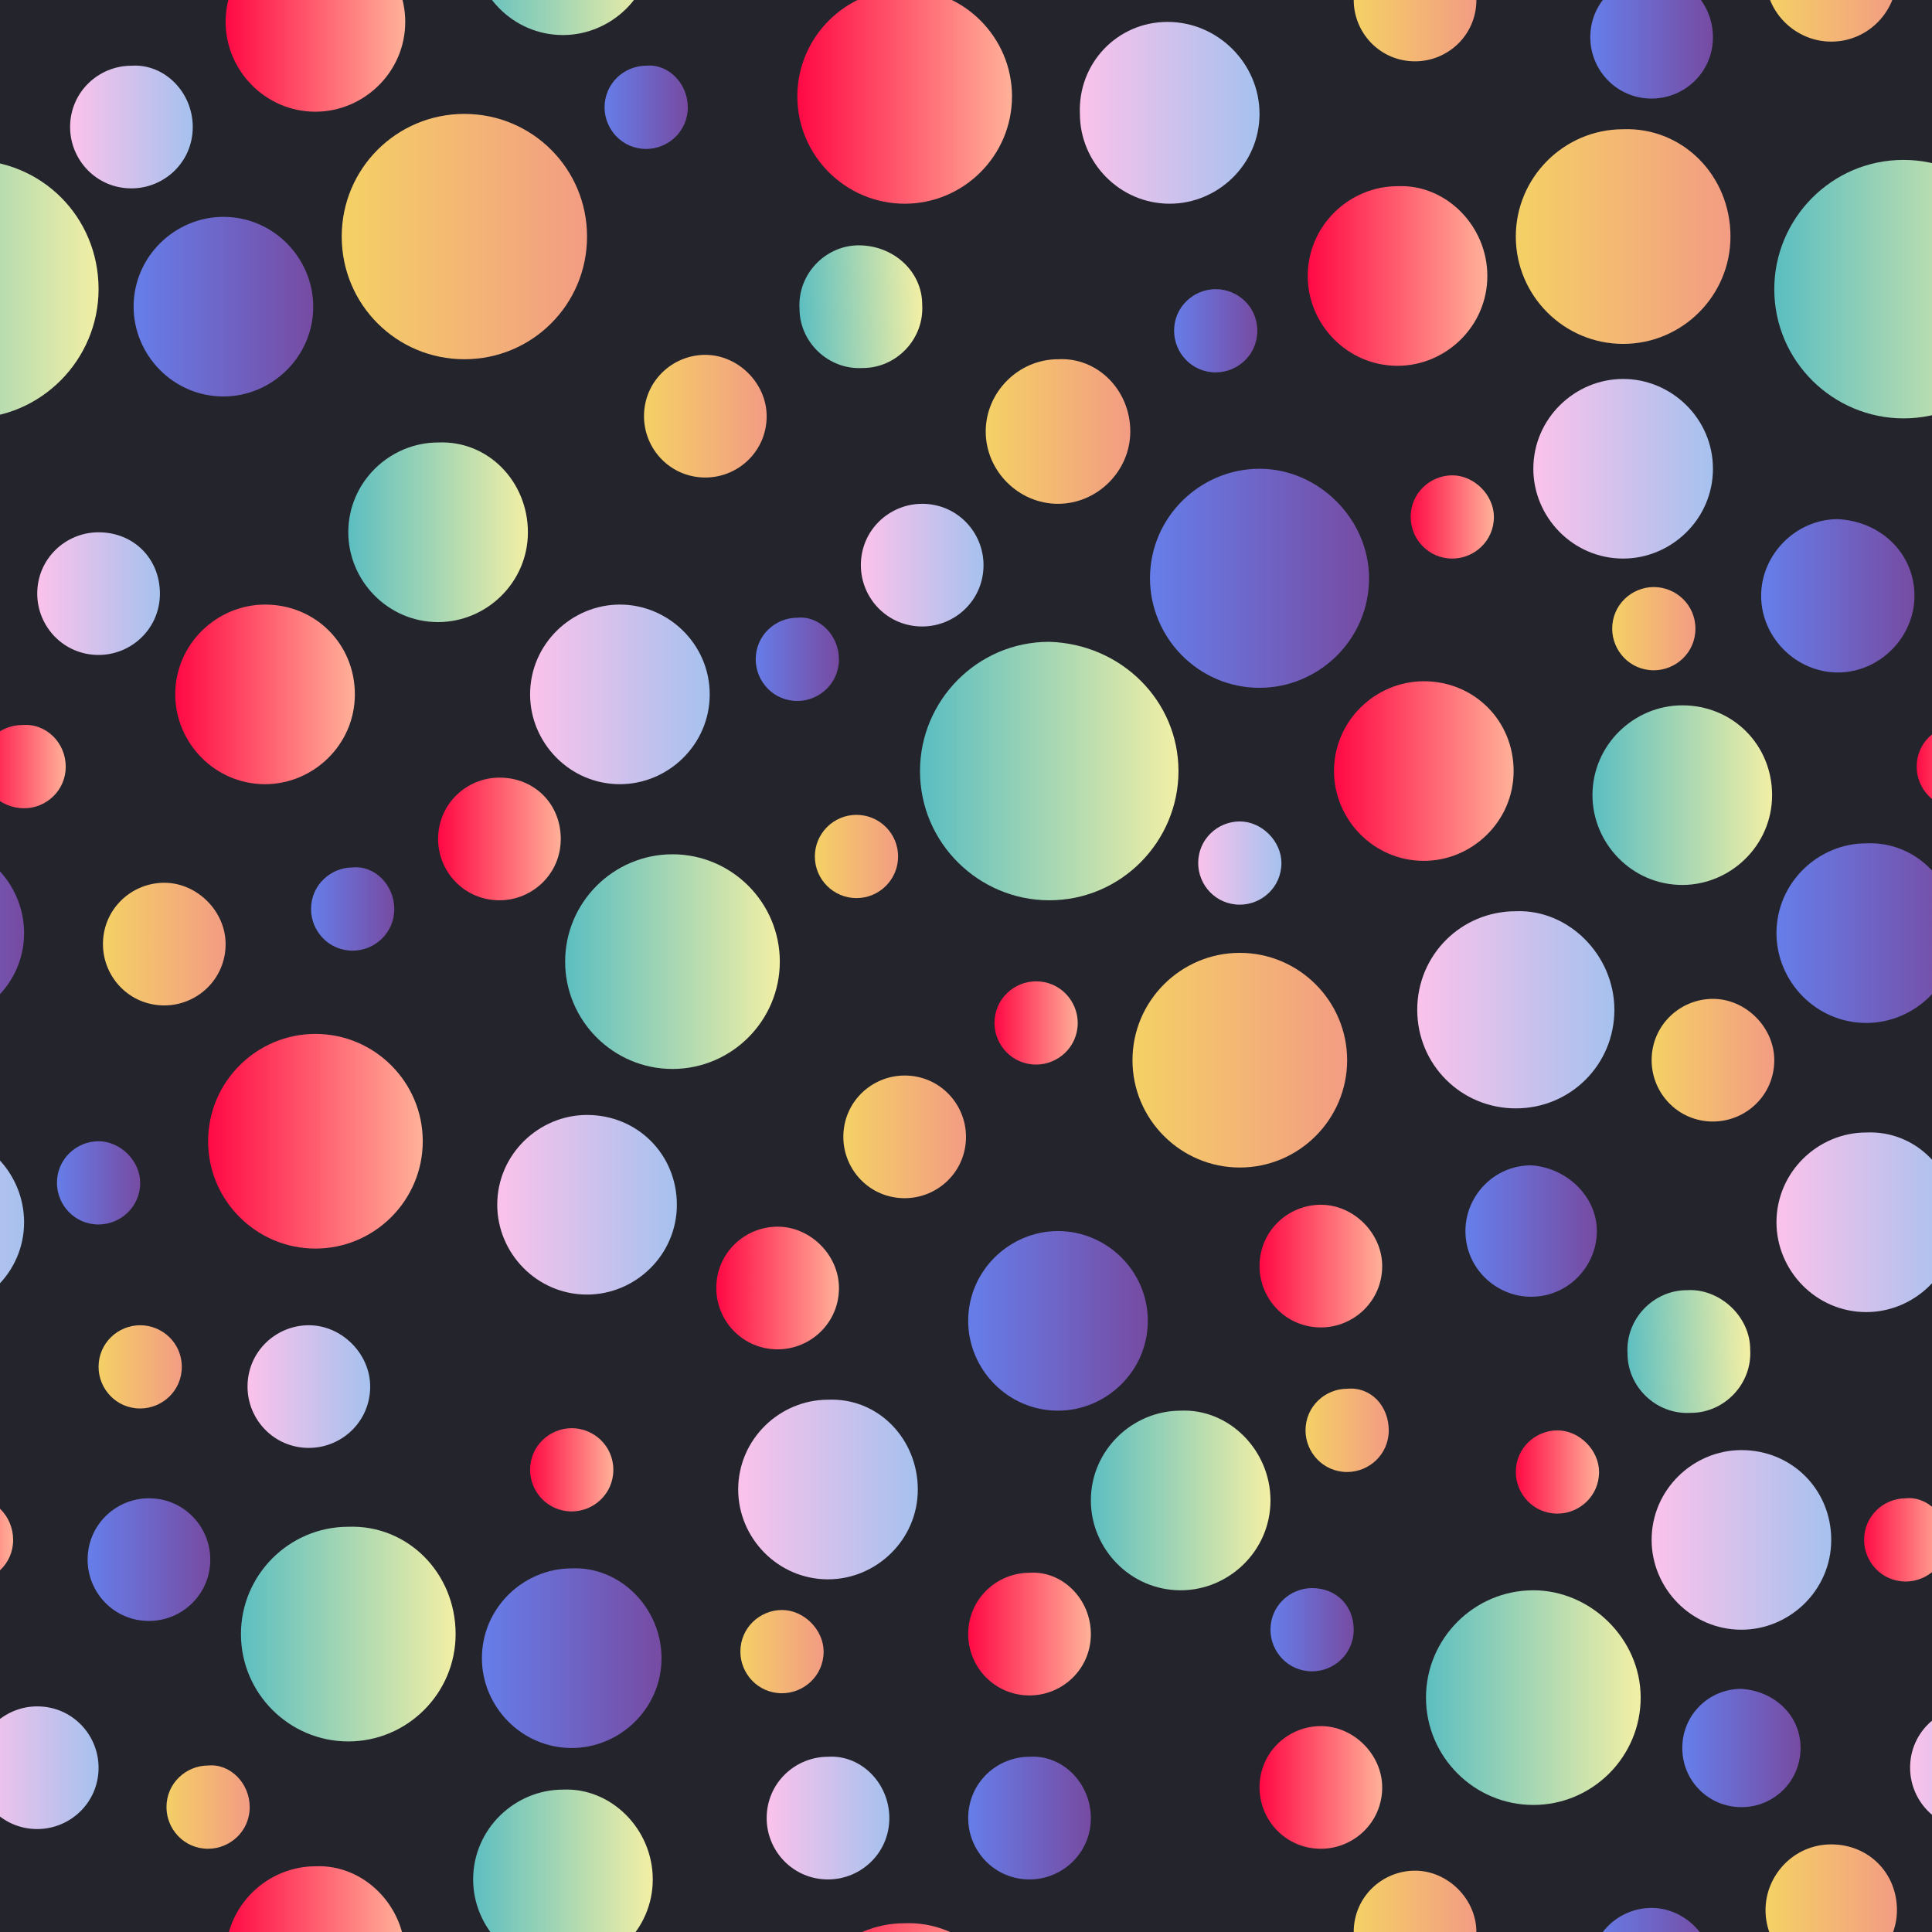 <?xml version="1.0" encoding="utf-8"?>
<!-- Generator: Adobe Illustrator 22.1.0, SVG Export Plug-In . SVG Version: 6.00 Build 0)  -->
<svg version="1.1" id="Layer_2" xmlns="http://www.w3.org/2000/svg" xmlns:xlink="http://www.w3.org/1999/xlink" x="0px" y="0px"
	 viewBox="0 0 88.2 88.2" style="enable-background:new 0 0 88.2 88.2;" xml:space="preserve">
<rect x="0" y="0" width="88.2" height="88.2" fill="#333333" stroke="none"/>
<style type="text/css">
	.st0{clip-path:url(#SVGID_2_);fill:url(#SVGID_3_);}
	.st1{clip-path:url(#SVGID_2_);fill:url(#SVGID_4_);}
	.st2{clip-path:url(#SVGID_2_);fill:url(#SVGID_5_);}
	.st3{clip-path:url(#SVGID_2_);fill:url(#SVGID_6_);}
	.st4{clip-path:url(#SVGID_2_);fill:url(#SVGID_7_);}
	.st5{clip-path:url(#SVGID_2_);fill:url(#SVGID_8_);}
	.st6{clip-path:url(#SVGID_2_);fill:url(#SVGID_9_);}
	.st7{clip-path:url(#SVGID_2_);fill:url(#SVGID_10_);}
	.st8{clip-path:url(#SVGID_2_);fill:url(#SVGID_11_);}
	.st9{clip-path:url(#SVGID_2_);fill:url(#SVGID_12_);}
	.st10{clip-path:url(#SVGID_2_);fill:url(#SVGID_13_);}
	.st11{clip-path:url(#SVGID_2_);fill:url(#SVGID_14_);}
	.st12{clip-path:url(#SVGID_2_);fill:url(#SVGID_15_);}
	.st13{clip-path:url(#SVGID_2_);fill:url(#SVGID_16_);}
	.st14{clip-path:url(#SVGID_2_);fill:url(#SVGID_17_);}
	.st15{clip-path:url(#SVGID_2_);fill:url(#SVGID_18_);}
	.st16{clip-path:url(#SVGID_2_);fill:url(#SVGID_19_);}
	.st17{clip-path:url(#SVGID_2_);fill:url(#SVGID_20_);}
	.st18{clip-path:url(#SVGID_2_);fill:url(#SVGID_21_);}
	.st19{clip-path:url(#SVGID_2_);fill:url(#SVGID_22_);}
	.st20{clip-path:url(#SVGID_2_);fill:url(#SVGID_23_);}
	.st21{clip-path:url(#SVGID_2_);fill:url(#SVGID_24_);}
	.st22{clip-path:url(#SVGID_2_);fill:url(#SVGID_25_);}
	.st23{clip-path:url(#SVGID_2_);fill:url(#SVGID_26_);}
	.st24{clip-path:url(#SVGID_2_);fill:url(#SVGID_27_);}
	.st25{clip-path:url(#SVGID_2_);fill:url(#SVGID_28_);}
	.st26{clip-path:url(#SVGID_2_);fill:url(#SVGID_29_);}
	.st27{clip-path:url(#SVGID_2_);fill:url(#SVGID_30_);}
	.st28{clip-path:url(#SVGID_2_);fill:url(#SVGID_31_);}
	.st29{clip-path:url(#SVGID_2_);fill:url(#SVGID_32_);}
	.st30{clip-path:url(#SVGID_2_);fill:url(#SVGID_33_);}
	.st31{clip-path:url(#SVGID_2_);fill:url(#SVGID_34_);}
	.st32{clip-path:url(#SVGID_2_);fill:url(#SVGID_35_);}
	.st33{clip-path:url(#SVGID_2_);fill:url(#SVGID_36_);}
	.st34{clip-path:url(#SVGID_2_);fill:url(#SVGID_37_);}
	.st35{clip-path:url(#SVGID_2_);fill:url(#SVGID_38_);}
	.st36{clip-path:url(#SVGID_2_);fill:url(#SVGID_39_);}
	.st37{clip-path:url(#SVGID_2_);fill:url(#SVGID_40_);}
	.st38{clip-path:url(#SVGID_2_);fill:url(#SVGID_41_);}
	.st39{clip-path:url(#SVGID_2_);fill:url(#SVGID_42_);}
	.st40{clip-path:url(#SVGID_2_);fill:url(#SVGID_43_);}
	.st41{clip-path:url(#SVGID_2_);fill:url(#SVGID_44_);}
	.st42{clip-path:url(#SVGID_2_);fill:url(#SVGID_45_);}
	.st43{clip-path:url(#SVGID_2_);fill:url(#SVGID_46_);}
	.st44{clip-path:url(#SVGID_2_);fill:url(#SVGID_47_);}
	.st45{clip-path:url(#SVGID_2_);fill:url(#SVGID_48_);}
	.st46{clip-path:url(#SVGID_2_);fill:url(#SVGID_49_);}
	.st47{clip-path:url(#SVGID_2_);fill:url(#SVGID_50_);}
	.st48{clip-path:url(#SVGID_2_);fill:url(#SVGID_51_);}
	.st49{clip-path:url(#SVGID_2_);fill:url(#SVGID_52_);}
	.st50{clip-path:url(#SVGID_2_);fill:url(#SVGID_53_);}
	.st51{clip-path:url(#SVGID_2_);fill:url(#SVGID_54_);}
	.st52{clip-path:url(#SVGID_2_);fill:url(#SVGID_55_);}
	.st53{clip-path:url(#SVGID_2_);fill:url(#SVGID_56_);}
	.st54{clip-path:url(#SVGID_2_);fill:url(#SVGID_57_);}
	.st55{clip-path:url(#SVGID_2_);fill:url(#SVGID_58_);}
	.st56{clip-path:url(#SVGID_2_);fill:url(#SVGID_59_);}
	.st57{clip-path:url(#SVGID_2_);fill:url(#SVGID_60_);}
	.st58{clip-path:url(#SVGID_2_);fill:url(#SVGID_61_);}
	.st59{clip-path:url(#SVGID_2_);fill:url(#SVGID_62_);}
	.st60{clip-path:url(#SVGID_2_);fill:url(#SVGID_63_);}
	.st61{clip-path:url(#SVGID_2_);fill:url(#SVGID_64_);}
	.st62{clip-path:url(#SVGID_2_);fill:url(#SVGID_65_);}
	.st63{clip-path:url(#SVGID_2_);fill:url(#SVGID_66_);}
	.st64{clip-path:url(#SVGID_2_);fill:url(#SVGID_67_);}
	.st65{clip-path:url(#SVGID_2_);fill:url(#SVGID_68_);}
	.st66{clip-path:url(#SVGID_2_);fill:url(#SVGID_69_);}
	.st67{clip-path:url(#SVGID_2_);fill:url(#SVGID_70_);}
	.st68{clip-path:url(#SVGID_2_);fill:url(#SVGID_71_);}
	.st69{clip-path:url(#SVGID_2_);fill:url(#SVGID_72_);}
	.st70{clip-path:url(#SVGID_2_);fill:url(#SVGID_73_);}
	.st71{clip-path:url(#SVGID_2_);}
	.st72{fill:url(#SVGID_74_);}
	.st73{fill:url(#SVGID_75_);}
	.st74{fill:url(#SVGID_76_);}
	.st75{fill:url(#SVGID_77_);}
	.st76{fill:url(#SVGID_78_);}
	.st77{clip-path:url(#SVGID_2_);fill:url(#SVGID_79_);}
	.st78{clip-path:url(#SVGID_2_);fill:url(#SVGID_80_);}
	.st79{fill:url(#SVGID_81_);}
	.st80{fill:url(#SVGID_82_);}
	.st81{fill:url(#SVGID_83_);}
	.st82{fill:url(#SVGID_84_);}
	.st83{fill:url(#SVGID_85_);}
	.st84{fill:url(#SVGID_86_);}
	.st85{fill:url(#SVGID_87_);}
	.st86{fill:url(#SVGID_88_);}
	.st87{fill:url(#SVGID_89_);}
	.st88{fill:url(#SVGID_90_);}
</style>
<g>
	<g>
		<defs>
			<rect id="SVGID_1_" width="88.2" height="88.2"/>
		</defs>
		<use xlink:href="#SVGID_1_"  style="overflow:visible;fill:#24242D;"/>
		<clipPath id="SVGID_2_">
			<use xlink:href="#SVGID_1_"  style="overflow:visible;"/>
		</clipPath>
		<linearGradient id="SVGID_3_" gradientUnits="userSpaceOnUse" x1="64.574" y1="46.072" x2="73.656" y2="46.072">
			<stop  offset="5.102040e-03" style="stop-color:#FBC2EB"/>
			<stop  offset="1" style="stop-color:#A6C1EE"/>
		</linearGradient>
		<path class="st0" d="M73.7,46.1c0,2.5-2,4.5-4.5,4.5c-2.5,0-4.5-2-4.5-4.5c0-2.5,2-4.5,4.5-4.5C71.6,41.5,73.7,43.6,73.7,46.1z"/>
		<linearGradient id="SVGID_4_" gradientUnits="userSpaceOnUse" x1="42.12" y1="35.231" x2="53.849" y2="35.231">
			<stop  offset="0" style="stop-color:#5BBEC1"/>
			<stop  offset="1" style="stop-color:#F2EFA5"/>
		</linearGradient>
		<path class="st1" d="M53.8,35.2c0,3.2-2.6,5.9-5.9,5.9c-3.2,0-5.9-2.6-5.9-5.9c0-3.2,2.6-5.9,5.9-5.9C51.2,29.4,53.8,32,53.8,35.2
			z"/>
		<linearGradient id="SVGID_5_" gradientUnits="userSpaceOnUse" x1="51.604" y1="48.444" x2="61.48" y2="48.444">
			<stop  offset="0" style="stop-color:#F4D165"/>
			<stop  offset="1" style="stop-color:#F39C83"/>
		</linearGradient>
		<path class="st2" d="M61.5,48.4c0,2.7-2.2,4.9-4.9,4.9c-2.7,0-4.9-2.2-4.9-4.9c0-2.7,2.2-4.9,4.9-4.9
			C59.3,43.5,61.5,45.7,61.5,48.4z"/>
		<linearGradient id="SVGID_6_" gradientUnits="userSpaceOnUse" x1="69.115" y1="10.754" x2="78.99" y2="10.754">
			<stop  offset="0" style="stop-color:#F4D165"/>
			<stop  offset="1" style="stop-color:#F39C83"/>
		</linearGradient>
		<path class="st3" d="M79,10.8c0,2.7-2.2,4.9-4.9,4.9c-2.7,0-4.9-2.2-4.9-4.9c0-2.7,2.2-4.9,4.9-4.9C76.8,5.8,79,8,79,10.8z"/>
		<linearGradient id="SVGID_7_" gradientUnits="userSpaceOnUse" x1="25.73" y1="43.917" x2="35.606" y2="43.917">
			<stop  offset="0" style="stop-color:#5BBEC1"/>
			<stop  offset="1" style="stop-color:#F2EFA5"/>
		</linearGradient>
		<path class="st4" d="M35.6,43.9c0,2.7-2.2,4.9-4.9,4.9c-2.7,0-4.9-2.2-4.9-4.9c0-2.7,2.2-4.9,4.9-4.9C33.4,39,35.6,41.2,35.6,43.9
			z"/>
		<linearGradient id="SVGID_8_" gradientUnits="userSpaceOnUse" x1="10.909" y1="74.566" x2="20.785" y2="74.566">
			<stop  offset="0" style="stop-color:#5BBEC1"/>
			<stop  offset="1" style="stop-color:#F2EFA5"/>
		</linearGradient>
		<path class="st5" d="M20.8,74.6c0,2.7-2.2,4.9-4.9,4.9c-2.7,0-4.9-2.2-4.9-4.9c0-2.7,2.2-4.9,4.9-4.9
			C18.6,69.6,20.8,71.8,20.8,74.6z"/>
		<linearGradient id="SVGID_9_" gradientUnits="userSpaceOnUse" x1="9.402" y1="52.101" x2="19.278" y2="52.101">
			<stop  offset="5.102040e-03" style="stop-color:#FF0844"/>
			<stop  offset="1" style="stop-color:#FFB199"/>
		</linearGradient>
		<path class="st6" d="M19.3,52.1c0,2.7-2.2,4.9-4.9,4.9c-2.7,0-4.9-2.2-4.9-4.9c0-2.7,2.2-4.9,4.9-4.9
			C17.1,47.2,19.3,49.4,19.3,52.1z"/>
		<linearGradient id="SVGID_10_" gradientUnits="userSpaceOnUse" x1="36.312" y1="4.407" x2="46.188" y2="4.407">
			<stop  offset="5.102040e-03" style="stop-color:#FF0844"/>
			<stop  offset="1" style="stop-color:#FFB199"/>
		</linearGradient>
		<path class="st7" d="M46.2,4.4c0,2.7-2.2,4.9-4.9,4.9c-2.7,0-4.9-2.2-4.9-4.9c0-2.7,2.2-4.9,4.9-4.9C44-0.5,46.2,1.7,46.2,4.4z"/>
		<linearGradient id="SVGID_11_" gradientUnits="userSpaceOnUse" x1="64.978" y1="77.538" x2="74.853" y2="77.538">
			<stop  offset="0" style="stop-color:#5BBEC1"/>
			<stop  offset="1" style="stop-color:#F2EFA5"/>
		</linearGradient>
		<path class="st8" d="M74.9,77.5c0,2.7-2.2,4.9-4.9,4.9c-2.7,0-4.9-2.2-4.9-4.9c0-2.7,2.2-4.9,4.9-4.9
			C72.6,72.6,74.9,74.8,74.9,77.5z"/>
		<linearGradient id="SVGID_12_" gradientUnits="userSpaceOnUse" x1="66.963" y1="56.204" x2="72.868" y2="56.204">
			<stop  offset="5.102040e-03" style="stop-color:#667EEA"/>
			<stop  offset="1" style="stop-color:#764BA2"/>
		</linearGradient>
		<path class="st9" d="M72.9,56.2c0,1.6-1.3,3-3,3c-1.6,0-3-1.3-3-3c0-1.6,1.3-3,3-3C71.5,53.3,72.9,54.6,72.9,56.2z"/>
		<linearGradient id="SVGID_13_" gradientUnits="userSpaceOnUse" x1="15.847" y1="24.254" x2="24.121" y2="24.254">
			<stop  offset="0" style="stop-color:#5BBEC1"/>
			<stop  offset="1" style="stop-color:#F2EFA5"/>
		</linearGradient>
		<path class="st10" d="M24.1,24.3c0,2.3-1.9,4.1-4.1,4.1c-2.3,0-4.1-1.9-4.1-4.1c0-2.3,1.9-4.1,4.1-4.1
			C22.3,20.1,24.1,22,24.1,24.3z"/>
		<linearGradient id="SVGID_14_" gradientUnits="userSpaceOnUse" x1="72.665" y1="36.325" x2="80.939" y2="36.325">
			<stop  offset="0" style="stop-color:#5BBEC1"/>
			<stop  offset="1" style="stop-color:#F2EFA5"/>
		</linearGradient>
		<path class="st11" d="M80.9,36.3c0,2.3-1.9,4.1-4.1,4.1c-2.3,0-4.1-1.9-4.1-4.1c0-2.3,1.9-4.1,4.1-4.1
			C79.1,32.2,80.9,34,80.9,36.3z"/>
		<linearGradient id="SVGID_15_" gradientUnits="userSpaceOnUse" x1="44.918" y1="19.665" x2="51.604" y2="19.665">
			<stop  offset="0" style="stop-color:#F4D165"/>
			<stop  offset="1" style="stop-color:#F39C83"/>
		</linearGradient>
		<path class="st12" d="M51.6,19.7c0,1.8-1.5,3.3-3.3,3.3c-1.8,0-3.3-1.5-3.3-3.3c0-1.8,1.5-3.3,3.3-3.3
			C50.1,16.3,51.6,17.8,51.6,19.7z"/>
		<linearGradient id="SVGID_16_" gradientUnits="userSpaceOnUse" x1="15.582" y1="10.754" x2="26.768" y2="10.754">
			<stop  offset="0" style="stop-color:#F4D165"/>
			<stop  offset="1" style="stop-color:#F39C83"/>
		</linearGradient>
		<path class="st13" d="M26.8,10.8c0,3.1-2.5,5.6-5.6,5.6c-3.1,0-5.6-2.5-5.6-5.6c0-3.1,2.5-5.6,5.6-5.6
			C24.3,5.2,26.8,7.7,26.8,10.8z"/>
		<linearGradient id="SVGID_17_" gradientUnits="userSpaceOnUse" x1="49.712" y1="68.464" x2="57.986" y2="68.464">
			<stop  offset="0" style="stop-color:#5BBEC1"/>
			<stop  offset="1" style="stop-color:#F2EFA5"/>
		</linearGradient>
		<path class="st14" d="M58,68.5c0,2.3-1.9,4.1-4.1,4.1c-2.3,0-4.1-1.9-4.1-4.1c0-2.3,1.9-4.1,4.1-4.1C56.1,64.3,58,66.2,58,68.5z"
			/>
		<linearGradient id="SVGID_18_" gradientUnits="userSpaceOnUse" x1="21.491" y1="-2.469" x2="29.765" y2="-2.469">
			<stop  offset="0" style="stop-color:#5BBEC1"/>
			<stop  offset="1" style="stop-color:#F2EFA5"/>
		</linearGradient>
		<path class="st15" d="M29.8-2.5c0,2.3-1.9,4.1-4.1,4.1c-2.3,0-4.1-1.9-4.1-4.1c0-2.3,1.9-4.1,4.1-4.1C27.9-6.6,29.8-4.8,29.8-2.5z
			"/>
		<linearGradient id="SVGID_19_" gradientUnits="userSpaceOnUse" x1="7.936" y1="31.694" x2="16.209" y2="31.694">
			<stop  offset="5.102040e-03" style="stop-color:#FF0844"/>
			<stop  offset="1" style="stop-color:#FFB199"/>
		</linearGradient>
		<path class="st16" d="M16.2,31.7c0,2.3-1.9,4.1-4.1,4.1c-2.3,0-4.1-1.9-4.1-4.1c0-2.3,1.9-4.1,4.1-4.1
			C14.4,27.6,16.2,29.4,16.2,31.7z"/>
		<linearGradient id="SVGID_20_" gradientUnits="userSpaceOnUse" x1="69.915" y1="21.411" x2="78.189" y2="21.411">
			<stop  offset="5.102040e-03" style="stop-color:#FBC2EB"/>
			<stop  offset="1" style="stop-color:#A6C1EE"/>
		</linearGradient>
		<path class="st17" d="M78.2,21.4c0,2.3-1.9,4.1-4.1,4.1c-2.3,0-4.1-1.9-4.1-4.1c0-2.3,1.9-4.1,4.1-4.1
			C76.3,17.3,78.2,19.1,78.2,21.4z"/>
		<linearGradient id="SVGID_21_" gradientUnits="userSpaceOnUse" x1="44.124" y1="60.307" x2="52.398" y2="60.307">
			<stop  offset="5.102040e-03" style="stop-color:#667EEA"/>
			<stop  offset="1" style="stop-color:#764BA2"/>
		</linearGradient>
		<path class="st18" d="M52.4,60.3c0,2.3-1.9,4.1-4.1,4.1c-2.3,0-4.1-1.9-4.1-4.1c0-2.3,1.9-4.1,4.1-4.1
			C50.5,56.2,52.4,58,52.4,60.3z"/>
		<linearGradient id="SVGID_22_" gradientUnits="userSpaceOnUse" x1="6.066" y1="14.045" x2="14.34" y2="14.045">
			<stop  offset="5.102040e-03" style="stop-color:#667EEA"/>
			<stop  offset="1" style="stop-color:#764BA2"/>
		</linearGradient>
		<path class="st19" d="M14.3,14c0,2.3-1.9,4.1-4.1,4.1c-2.3,0-4.1-1.9-4.1-4.1c0-2.3,1.9-4.1,4.1-4.1C12.5,9.9,14.3,11.8,14.3,14z"
			/>
		<linearGradient id="SVGID_23_" gradientUnits="userSpaceOnUse" x1="21.915" y1="75.668" x2="30.189" y2="75.668">
			<stop  offset="5.102040e-03" style="stop-color:#667EEA"/>
			<stop  offset="1" style="stop-color:#764BA2"/>
		</linearGradient>
		<path class="st20" d="M30.2,75.7c0,2.3-1.9,4.1-4.1,4.1c-2.3,0-4.1-1.9-4.1-4.1c0-2.3,1.9-4.1,4.1-4.1
			C28.3,71.5,30.2,73.4,30.2,75.7z"/>
		<linearGradient id="SVGID_24_" gradientUnits="userSpaceOnUse" x1="24.121" y1="31.694" x2="32.395" y2="31.694">
			<stop  offset="5.102040e-03" style="stop-color:#FBC2EB"/>
			<stop  offset="1" style="stop-color:#A6C1EE"/>
		</linearGradient>
		<path class="st21" d="M32.4,31.7c0,2.3-1.9,4.1-4.1,4.1c-2.3,0-4.1-1.9-4.1-4.1c0-2.3,1.9-4.1,4.1-4.1
			C30.5,27.6,32.4,29.4,32.4,31.7z"/>
		<linearGradient id="SVGID_25_" gradientUnits="userSpaceOnUse" x1="49.183" y1="5.161" x2="57.457" y2="5.161">
			<stop  offset="5.102040e-03" style="stop-color:#FBC2EB"/>
			<stop  offset="1" style="stop-color:#A6C1EE"/>
		</linearGradient>
		<path class="st22" d="M57.5,5.2c0,2.3-1.9,4.1-4.1,4.1c-2.3,0-4.1-1.9-4.1-4.1C49.2,2.9,51,1,53.3,1C55.6,1,57.5,2.9,57.5,5.2z"/>
		<linearGradient id="SVGID_26_" gradientUnits="userSpaceOnUse" x1="33.644" y1="67.975" x2="41.918" y2="67.975">
			<stop  offset="5.102040e-03" style="stop-color:#FBC2EB"/>
			<stop  offset="1" style="stop-color:#A6C1EE"/>
		</linearGradient>
		<path class="st23" d="M41.9,68c0,2.3-1.9,4.1-4.1,4.1c-2.3,0-4.1-1.9-4.1-4.1c0-2.3,1.9-4.1,4.1-4.1C40.1,63.8,41.9,65.7,41.9,68z
			"/>
		<linearGradient id="SVGID_27_" gradientUnits="userSpaceOnUse" x1="60.841" y1="35.23" x2="69.115" y2="35.23">
			<stop  offset="5.102040e-03" style="stop-color:#FF0844"/>
			<stop  offset="1" style="stop-color:#FFB199"/>
		</linearGradient>
		<path class="st24" d="M69.1,35.2c0,2.3-1.9,4.1-4.1,4.1c-2.3,0-4.1-1.9-4.1-4.1c0-2.3,1.9-4.1,4.1-4.1
			C67.3,31.1,69.1,32.9,69.1,35.2z"/>
		<linearGradient id="SVGID_28_" gradientUnits="userSpaceOnUse" x1="10.203" y1="1.024" x2="18.477" y2="1.024">
			<stop  offset="5.102040e-03" style="stop-color:#FF0844"/>
			<stop  offset="1" style="stop-color:#FFB199"/>
		</linearGradient>
		<path class="st25" d="M18.5,1c0,2.3-1.9,4.1-4.1,4.1c-2.3,0-4.1-1.9-4.1-4.1c0-2.3,1.9-4.1,4.1-4.1C16.6-3.1,18.5-1.3,18.5,1z"/>
		<linearGradient id="SVGID_29_" gradientUnits="userSpaceOnUse" x1="75.368" y1="70.289" x2="83.641" y2="70.289">
			<stop  offset="5.102040e-03" style="stop-color:#FBC2EB"/>
			<stop  offset="1" style="stop-color:#A6C1EE"/>
		</linearGradient>
		<path class="st26" d="M83.6,70.3c0,2.3-1.9,4.1-4.1,4.1c-2.3,0-4.1-1.9-4.1-4.1c0-2.3,1.9-4.1,4.1-4.1
			C81.8,66.2,83.6,68,83.6,70.3z"/>
		<linearGradient id="SVGID_30_" gradientUnits="userSpaceOnUse" x1="22.631" y1="54.994" x2="30.905" y2="54.994">
			<stop  offset="5.102040e-03" style="stop-color:#FBC2EB"/>
			<stop  offset="1" style="stop-color:#A6C1EE"/>
		</linearGradient>
		<path class="st27" d="M30.9,55c0,2.3-1.9,4.1-4.1,4.1c-2.3,0-4.1-1.9-4.1-4.1c0-2.3,1.9-4.1,4.1-4.1C29.1,50.9,30.9,52.7,30.9,55z
			"/>
		<linearGradient id="SVGID_31_" gradientUnits="userSpaceOnUse" x1="59.626" y1="12.555" x2="67.9" y2="12.555">
			<stop  offset="5.102040e-03" style="stop-color:#FF0844"/>
			<stop  offset="1" style="stop-color:#FFB199"/>
		</linearGradient>
		<path class="st28" d="M67.9,12.6c0,2.3-1.9,4.1-4.1,4.1c-2.3,0-4.1-1.9-4.1-4.1c0-2.3,1.9-4.1,4.1-4.1C66,8.4,67.9,10.3,67.9,12.6
			z"/>
		
			<linearGradient id="SVGID_32_" gradientUnits="userSpaceOnUse" x1="135.413" y1="-2.155" x2="141.056" y2="-2.155" gradientTransform="matrix(0.999 -3.380000e-02 3.380000e-02 0.999 -98.78 20.871)">
			<stop  offset="0" style="stop-color:#5BBEC1"/>
			<stop  offset="1" style="stop-color:#F2EFA5"/>
		</linearGradient>
		<path class="st29" d="M42.1,13.9c0.1,1.6-1.2,2.9-2.7,2.9c-1.6,0.1-2.9-1.2-2.9-2.7c-0.1-1.6,1.2-2.9,2.7-2.9
			C40.8,11.2,42.1,12.4,42.1,13.9z"/>
		
			<linearGradient id="SVGID_33_" gradientUnits="userSpaceOnUse" x1="171.565" y1="46.763" x2="177.209" y2="46.763" gradientTransform="matrix(0.999 -3.380000e-02 3.380000e-02 0.999 -98.78 20.871)">
			<stop  offset="0" style="stop-color:#5BBEC1"/>
			<stop  offset="1" style="stop-color:#F2EFA5"/>
		</linearGradient>
		<path class="st30" d="M79.9,61.6c0.1,1.6-1.2,2.9-2.7,2.9c-1.6,0.1-2.9-1.2-2.9-2.7c-0.1-1.6,1.2-2.9,2.7-2.9
			C78.5,58.8,79.9,60.1,79.9,61.6z"/>
		<linearGradient id="SVGID_34_" gradientUnits="userSpaceOnUse" x1="3.989" y1="71.24" x2="9.633" y2="71.24">
			<stop  offset="5.102040e-03" style="stop-color:#667EEA"/>
			<stop  offset="1" style="stop-color:#764BA2"/>
		</linearGradient>
		<path class="st31" d="M9.6,71.2c0,1.6-1.3,2.8-2.8,2.8c-1.6,0-2.8-1.3-2.8-2.8c0-1.6,1.3-2.8,2.8-2.8C8.4,68.4,9.6,69.7,9.6,71.2z
			"/>
		<linearGradient id="SVGID_35_" gradientUnits="userSpaceOnUse" x1="3.166" y1="5.771" x2="8.809" y2="5.771">
			<stop  offset="5.102040e-03" style="stop-color:#FBC2EB"/>
			<stop  offset="1" style="stop-color:#A6C1EE"/>
		</linearGradient>
		<path class="st32" d="M8.8,5.8c0,1.6-1.3,2.8-2.8,2.8c-1.6,0-2.8-1.3-2.8-2.8c0-1.6,1.3-2.8,2.8-2.8C7.5,2.9,8.8,4.2,8.8,5.8z"/>
		<linearGradient id="SVGID_36_" gradientUnits="userSpaceOnUse" x1="29.316" y1="19.033" x2="34.959" y2="19.033">
			<stop  offset="0" style="stop-color:#F4D165"/>
			<stop  offset="1" style="stop-color:#F39C83"/>
		</linearGradient>
		<path class="st33" d="M35,19c0,1.6-1.3,2.8-2.8,2.8c-1.6,0-2.8-1.3-2.8-2.8c0-1.6,1.3-2.8,2.8-2.8C33.7,16.2,35,17.5,35,19z"/>
		<linearGradient id="SVGID_37_" gradientUnits="userSpaceOnUse" x1="38.48" y1="51.911" x2="44.124" y2="51.911">
			<stop  offset="0" style="stop-color:#F4D165"/>
			<stop  offset="1" style="stop-color:#F39C83"/>
		</linearGradient>
		<path class="st34" d="M44.1,51.9c0,1.6-1.3,2.8-2.8,2.8c-1.6,0-2.8-1.3-2.8-2.8c0-1.6,1.3-2.8,2.8-2.8
			C42.9,49.1,44.1,50.4,44.1,51.9z"/>
		<linearGradient id="SVGID_38_" gradientUnits="userSpaceOnUse" x1="61.752" y1="0" x2="67.396" y2="0">
			<stop  offset="0" style="stop-color:#F4D165"/>
			<stop  offset="1" style="stop-color:#F39C83"/>
		</linearGradient>
		<path class="st35" d="M67.4,0c0,1.6-1.3,2.8-2.8,2.8c-1.6,0-2.8-1.3-2.8-2.8c0-1.6,1.3-2.8,2.8-2.8C66.1-2.8,67.4-1.6,67.4,0z"/>
		<linearGradient id="SVGID_39_" gradientUnits="userSpaceOnUse" x1="75.368" y1="48.444" x2="81.011" y2="48.444">
			<stop  offset="0" style="stop-color:#F4D165"/>
			<stop  offset="1" style="stop-color:#F39C83"/>
		</linearGradient>
		<path class="st36" d="M81,48.4c0,1.6-1.3,2.8-2.8,2.8c-1.6,0-2.8-1.3-2.8-2.8c0-1.6,1.3-2.8,2.8-2.8C79.7,45.6,81,46.9,81,48.4z"
			/>
		<linearGradient id="SVGID_40_" gradientUnits="userSpaceOnUse" x1="39.298" y1="25.829" x2="44.942" y2="25.829">
			<stop  offset="5.102040e-03" style="stop-color:#FBC2EB"/>
			<stop  offset="1" style="stop-color:#A6C1EE"/>
		</linearGradient>
		<path class="st37" d="M44.9,25.8c0,1.6-1.3,2.8-2.8,2.8c-1.6,0-2.8-1.3-2.8-2.8c0-1.6,1.3-2.8,2.8-2.8
			C43.7,23,44.9,24.3,44.9,25.8z"/>
		<linearGradient id="SVGID_41_" gradientUnits="userSpaceOnUse" x1="32.667" y1="58.814" x2="38.311" y2="58.814">
			<stop  offset="5.102040e-03" style="stop-color:#FF0844"/>
			<stop  offset="1" style="stop-color:#FFB199"/>
		</linearGradient>
		<path class="st38" d="M38.3,58.8c0,1.6-1.3,2.8-2.8,2.8c-1.6,0-2.8-1.3-2.8-2.8c0-1.6,1.3-2.8,2.8-2.8C37,56,38.3,57.3,38.3,58.8z
			"/>
		<linearGradient id="SVGID_42_" gradientUnits="userSpaceOnUse" x1="57.457" y1="81.642" x2="63.101" y2="81.642">
			<stop  offset="5.102040e-03" style="stop-color:#FF0844"/>
			<stop  offset="1" style="stop-color:#FFB199"/>
		</linearGradient>
		<path class="st39" d="M63.1,81.6c0,1.6-1.3,2.8-2.8,2.8c-1.6,0-2.8-1.3-2.8-2.8c0-1.6,1.3-2.8,2.8-2.8
			C61.8,78.8,63.1,80.1,63.1,81.6z"/>
		<linearGradient id="SVGID_43_" gradientUnits="userSpaceOnUse" x1="19.984" y1="38.273" x2="25.628" y2="38.273">
			<stop  offset="5.102040e-03" style="stop-color:#FF0844"/>
			<stop  offset="1" style="stop-color:#FFB199"/>
		</linearGradient>
		<path class="st40" d="M25.6,38.3c0,1.6-1.3,2.8-2.8,2.8c-1.6,0-2.8-1.3-2.8-2.8c0-1.6,1.3-2.8,2.8-2.8
			C24.4,35.5,25.6,36.7,25.6,38.3z"/>
		<linearGradient id="SVGID_44_" gradientUnits="userSpaceOnUse" x1="57.457" y1="57.815" x2="63.101" y2="57.815">
			<stop  offset="5.102040e-03" style="stop-color:#FF0844"/>
			<stop  offset="1" style="stop-color:#FFB199"/>
		</linearGradient>
		<path class="st41" d="M63.1,57.8c0,1.6-1.3,2.8-2.8,2.8c-1.6,0-2.8-1.3-2.8-2.8c0-1.6,1.3-2.8,2.8-2.8
			C61.8,55,63.1,56.3,63.1,57.8z"/>
		<linearGradient id="SVGID_45_" gradientUnits="userSpaceOnUse" x1="44.124" y1="74.566" x2="49.768" y2="74.566">
			<stop  offset="5.102040e-03" style="stop-color:#FF0844"/>
			<stop  offset="1" style="stop-color:#FFB199"/>
		</linearGradient>
		<path class="st42" d="M49.8,74.6c0,1.6-1.3,2.8-2.8,2.8c-1.6,0-2.8-1.3-2.8-2.8c0-1.6,1.3-2.8,2.8-2.8
			C48.5,71.7,49.8,73,49.8,74.6z"/>
		<linearGradient id="SVGID_46_" gradientUnits="userSpaceOnUse" x1="37.19" y1="39.147" x2="41.086" y2="39.147">
			<stop  offset="0" style="stop-color:#F4D165"/>
			<stop  offset="1" style="stop-color:#F39C83"/>
		</linearGradient>
		<circle class="st43" cx="39.1" cy="39.1" r="1.9"/>
		<linearGradient id="SVGID_47_" gradientUnits="userSpaceOnUse" x1="7.454" y1="82.476" x2="11.35" y2="82.476">
			<stop  offset="0" style="stop-color:#F4D165"/>
			<stop  offset="1" style="stop-color:#F39C83"/>
		</linearGradient>
		<path class="st44" d="M11.4,82.5c0,1.1-0.9,1.9-1.9,1.9c-1.1,0-1.9-0.9-1.9-1.9c0-1.1,0.9-1.9,1.9-1.9
			C10.5,80.5,11.4,81.4,11.4,82.5z"/>
		<linearGradient id="SVGID_48_" gradientUnits="userSpaceOnUse" x1="4.399" y1="62.411" x2="8.295" y2="62.411">
			<stop  offset="0" style="stop-color:#F4D165"/>
			<stop  offset="1" style="stop-color:#F39C83"/>
		</linearGradient>
		<path class="st45" d="M8.3,62.4c0,1.1-0.9,1.9-1.9,1.9c-1.1,0-1.9-0.9-1.9-1.9c0-1.1,0.9-1.9,1.9-1.9C7.4,60.5,8.3,61.3,8.3,62.4z
			"/>
		<linearGradient id="SVGID_49_" gradientUnits="userSpaceOnUse" x1="80.683" y1="-1.068" x2="86.6" y2="-1.068">
			<stop  offset="0" style="stop-color:#F4D165"/>
			<stop  offset="1" style="stop-color:#F39C83"/>
		</linearGradient>
		<path class="st46" d="M86.6-1.1c0,1.6-1.3,3-3,3c-1.6,0-3-1.3-3-3c0-1.6,1.3-3,3-3C85.3-4,86.6-2.7,86.6-1.1z"/>
		<linearGradient id="SVGID_50_" gradientUnits="userSpaceOnUse" x1="80.683" y1="87.18" x2="86.6" y2="87.18">
			<stop  offset="0" style="stop-color:#F4D165"/>
			<stop  offset="1" style="stop-color:#F39C83"/>
		</linearGradient>
		<path class="st47" d="M86.6,87.2c0,1.6-1.3,3-3,3c-1.6,0-3-1.3-3-3c0-1.6,1.3-3,3-3C85.3,84.2,86.6,85.5,86.6,87.2z"/>
		<linearGradient id="SVGID_51_" gradientUnits="userSpaceOnUse" x1="33.658" y1="75.439" x2="37.554" y2="75.439">
			<stop  offset="0" style="stop-color:#F4D165"/>
			<stop  offset="1" style="stop-color:#F39C83"/>
		</linearGradient>
		<path class="st48" d="M37.6,75.4c0,1.1-0.9,1.9-1.9,1.9c-1.1,0-1.9-0.9-1.9-1.9c0-1.1,0.9-1.9,1.9-1.9
			C36.7,73.5,37.6,74.4,37.6,75.4z"/>
		<linearGradient id="SVGID_52_" gradientUnits="userSpaceOnUse" x1="73.519" y1="28.699" x2="77.415" y2="28.699">
			<stop  offset="0" style="stop-color:#F4D165"/>
			<stop  offset="1" style="stop-color:#F39C83"/>
		</linearGradient>
		<path class="st49" d="M77.4,28.7c0,1.1-0.9,1.9-1.9,1.9c-1.1,0-1.9-0.9-1.9-1.9c0-1.1,0.9-1.9,1.9-1.9
			C76.5,26.8,77.4,27.6,77.4,28.7z"/>
		<linearGradient id="SVGID_53_" gradientUnits="userSpaceOnUse" x1="80.447" y1="27.243" x2="87.431" y2="27.243">
			<stop  offset="5.102040e-03" style="stop-color:#667EEA"/>
			<stop  offset="1" style="stop-color:#764BA2"/>
		</linearGradient>
		<path class="st50" d="M87.4,27.2c0,1.9-1.6,3.5-3.5,3.5c-1.9,0-3.5-1.6-3.5-3.5c0-1.9,1.6-3.5,3.5-3.5
			C85.9,23.8,87.4,25.3,87.4,27.2z"/>
		<linearGradient id="SVGID_54_" gradientUnits="userSpaceOnUse" x1="59.532" y1="65.278" x2="63.428" y2="65.278">
			<stop  offset="0" style="stop-color:#F4D165"/>
			<stop  offset="1" style="stop-color:#F39C83"/>
		</linearGradient>
		<path class="st51" d="M63.4,65.3c0,1.1-0.9,1.9-1.9,1.9c-1.1,0-1.9-0.9-1.9-1.9c0-1.1,0.9-1.9,1.9-1.9
			C62.6,63.3,63.4,64.2,63.4,65.3z"/>
		<linearGradient id="SVGID_55_" gradientUnits="userSpaceOnUse" x1="24.104" y1="67.099" x2="28" y2="67.099">
			<stop  offset="5.102040e-03" style="stop-color:#FF0844"/>
			<stop  offset="1" style="stop-color:#FFB199"/>
		</linearGradient>
		<path class="st52" d="M28,67.1c0,1.1-0.9,1.9-1.9,1.9c-1.1,0-1.9-0.9-1.9-1.9c0-1.1,0.9-1.9,1.9-1.9C27.1,65.2,28,66,28,67.1z"/>
		<linearGradient id="SVGID_56_" gradientUnits="userSpaceOnUse" x1="-3.294" y1="70.289" x2="0.602" y2="70.289">
			<stop  offset="5.102040e-03" style="stop-color:#FF0844"/>
			<stop  offset="1" style="stop-color:#FFB199"/>
		</linearGradient>
		<path class="st53" d="M0.6,70.3c0,1.1-0.9,1.9-1.9,1.9c-1.1,0-1.9-0.9-1.9-1.9c0-1.1,0.9-1.9,1.9-1.9C-0.3,68.3,0.6,69.2,0.6,70.3
			z"/>
		<linearGradient id="SVGID_57_" gradientUnits="userSpaceOnUse" x1="84.954" y1="70.289" x2="88.85" y2="70.289">
			<stop  offset="5.102040e-03" style="stop-color:#FF0844"/>
			<stop  offset="1" style="stop-color:#FFB199"/>
		</linearGradient>
		<path class="st54" d="M88.9,70.3c0,1.1-0.9,1.9-1.9,1.9c-1.1,0-1.9-0.9-1.9-1.9c0-1.1,0.9-1.9,1.9-1.9
			C88,68.3,88.9,69.2,88.9,70.3z"/>
		<linearGradient id="SVGID_58_" gradientUnits="userSpaceOnUse" x1="45.351" y1="46.734" x2="49.247" y2="46.734">
			<stop  offset="5.102040e-03" style="stop-color:#FF0844"/>
			<stop  offset="1" style="stop-color:#FFB199"/>
		</linearGradient>
		<path class="st55" d="M49.2,46.7c0,1.1-0.9,1.9-1.9,1.9c-1.1,0-1.9-0.9-1.9-1.9c0-1.1,0.9-1.9,1.9-1.9
			C48.4,44.8,49.2,45.7,49.2,46.7z"/>
		<linearGradient id="SVGID_59_" gradientUnits="userSpaceOnUse" x1="64.282" y1="23.634" x2="68.178" y2="23.634">
			<stop  offset="5.102040e-03" style="stop-color:#FF0844"/>
			<stop  offset="1" style="stop-color:#FFB199"/>
		</linearGradient>
		<path class="st56" d="M68.2,23.6c0,1.1-0.9,1.9-1.9,1.9c-1.1,0-1.9-0.9-1.9-1.9c0-1.1,0.9-1.9,1.9-1.9
			C67.3,21.7,68.2,22.6,68.2,23.6z"/>
		<linearGradient id="SVGID_60_" gradientUnits="userSpaceOnUse" x1="69.115" y1="67.226" x2="73.011" y2="67.226">
			<stop  offset="5.102040e-03" style="stop-color:#FF0844"/>
			<stop  offset="1" style="stop-color:#FFB199"/>
		</linearGradient>
		<path class="st57" d="M73,67.2c0,1.1-0.9,1.9-1.9,1.9c-1.1,0-1.9-0.9-1.9-1.9c0-1.1,0.9-1.9,1.9-1.9C72.1,65.3,73,66.2,73,67.2z"
			/>
		<linearGradient id="SVGID_61_" gradientUnits="userSpaceOnUse" x1="54.593" y1="39.447" x2="58.49" y2="39.447">
			<stop  offset="5.102040e-03" style="stop-color:#FBC2EB"/>
			<stop  offset="1" style="stop-color:#A6C1EE"/>
		</linearGradient>
		<path class="st58" d="M58.5,39.4c0,1.1-0.9,1.9-1.9,1.9c-1.1,0-1.9-0.9-1.9-1.9c0-1.1,0.9-1.9,1.9-1.9
			C57.6,37.5,58.5,38.4,58.5,39.4z"/>
		<linearGradient id="SVGID_62_" gradientUnits="userSpaceOnUse" x1="14.106" y1="41.477" x2="18.002" y2="41.477">
			<stop  offset="5.102040e-03" style="stop-color:#667EEA"/>
			<stop  offset="1" style="stop-color:#764BA2"/>
		</linearGradient>
		<path class="st59" d="M18,41.5c0,1.1-0.9,1.9-1.9,1.9c-1.1,0-1.9-0.9-1.9-1.9c0-1.1,0.9-1.9,1.9-1.9C17.1,39.5,18,40.4,18,41.5z"
			/>
		<linearGradient id="SVGID_63_" gradientUnits="userSpaceOnUse" x1="76.851" y1="79.805" x2="82.159" y2="79.805">
			<stop  offset="5.102040e-03" style="stop-color:#667EEA"/>
			<stop  offset="1" style="stop-color:#764BA2"/>
		</linearGradient>
		<path class="st60" d="M82.2,79.8c0,1.5-1.2,2.7-2.7,2.7c-1.5,0-2.7-1.2-2.7-2.7c0-1.5,1.2-2.7,2.7-2.7
			C81,77.2,82.2,78.3,82.2,79.8z"/>
		<linearGradient id="SVGID_64_" gradientUnits="userSpaceOnUse" x1="57.934" y1="74.426" x2="61.83" y2="74.426">
			<stop  offset="5.102040e-03" style="stop-color:#667EEA"/>
			<stop  offset="1" style="stop-color:#764BA2"/>
		</linearGradient>
		<path class="st61" d="M61.8,74.4c0,1.1-0.9,1.9-1.9,1.9c-1.1,0-1.9-0.9-1.9-1.9c0-1.1,0.9-1.9,1.9-1.9
			C61,72.5,61.8,73.3,61.8,74.4z"/>
		<linearGradient id="SVGID_65_" gradientUnits="userSpaceOnUse" x1="53.497" y1="15.12" x2="57.393" y2="15.12">
			<stop  offset="5.102040e-03" style="stop-color:#667EEA"/>
			<stop  offset="1" style="stop-color:#764BA2"/>
		</linearGradient>
		<path class="st62" d="M57.4,15.1c0,1.1-0.9,1.9-1.9,1.9c-1.1,0-1.9-0.9-1.9-1.9c0-1.1,0.9-1.9,1.9-1.9
			C56.5,13.2,57.4,14,57.4,15.1z"/>
		<linearGradient id="SVGID_66_" gradientUnits="userSpaceOnUse" x1="2.52" y1="54.049" x2="6.416" y2="54.049">
			<stop  offset="5.102040e-03" style="stop-color:#667EEA"/>
			<stop  offset="1" style="stop-color:#764BA2"/>
		</linearGradient>
		<path class="st63" d="M6.4,54c0,1.1-0.9,1.9-1.9,1.9c-1.1,0-1.9-0.9-1.9-1.9c0-1.1,0.9-1.9,1.9-1.9C5.5,52.1,6.4,53,6.4,54z"/>
		<linearGradient id="SVGID_67_" gradientUnits="userSpaceOnUse" x1="27.501" y1="4.897" x2="31.397" y2="4.897">
			<stop  offset="5.102040e-03" style="stop-color:#667EEA"/>
			<stop  offset="1" style="stop-color:#764BA2"/>
		</linearGradient>
		<path class="st64" d="M31.4,4.9c0,1.1-0.9,1.9-1.9,1.9c-1.1,0-1.9-0.9-1.9-1.9c0-1.1,0.9-1.9,1.9-1.9C30.5,2.9,31.4,3.8,31.4,4.9z
			"/>
		<linearGradient id="SVGID_68_" gradientUnits="userSpaceOnUse" x1="34.366" y1="30.076" x2="38.262" y2="30.076">
			<stop  offset="5.102040e-03" style="stop-color:#667EEA"/>
			<stop  offset="1" style="stop-color:#764BA2"/>
		</linearGradient>
		<path class="st65" d="M38.3,30.1c0,1.1-0.9,1.9-1.9,1.9c-1.1,0-1.9-0.9-1.9-1.9c0-1.1,0.9-1.9,1.9-1.9
			C37.4,28.1,38.3,29,38.3,30.1z"/>
		<linearGradient id="SVGID_69_" gradientUnits="userSpaceOnUse" x1="4.644" y1="43.125" x2="10.287" y2="43.125">
			<stop  offset="0" style="stop-color:#F4D165"/>
			<stop  offset="1" style="stop-color:#F39C83"/>
		</linearGradient>
		<path class="st66" d="M10.3,43.1c0,1.6-1.3,2.8-2.8,2.8c-1.6,0-2.8-1.3-2.8-2.8c0-1.6,1.3-2.8,2.8-2.8C9,40.3,10.3,41.6,10.3,43.1
			z"/>
		<linearGradient id="SVGID_70_" gradientUnits="userSpaceOnUse" x1="44.124" y1="82.957" x2="49.768" y2="82.957">
			<stop  offset="5.102040e-03" style="stop-color:#667EEA"/>
			<stop  offset="1" style="stop-color:#764BA2"/>
		</linearGradient>
		<path class="st67" d="M49.8,83c0,1.6-1.3,2.8-2.8,2.8c-1.6,0-2.8-1.3-2.8-2.8c0-1.6,1.3-2.8,2.8-2.8C48.5,80.1,49.8,81.4,49.8,83z
			"/>
		<linearGradient id="SVGID_71_" gradientUnits="userSpaceOnUse" x1="11.262" y1="63.33" x2="16.906" y2="63.33">
			<stop  offset="5.102040e-03" style="stop-color:#FBC2EB"/>
			<stop  offset="1" style="stop-color:#A6C1EE"/>
		</linearGradient>
		<path class="st68" d="M16.9,63.3c0,1.6-1.3,2.8-2.8,2.8c-1.6,0-2.8-1.3-2.8-2.8c0-1.6,1.3-2.8,2.8-2.8
			C15.6,60.5,16.9,61.8,16.9,63.3z"/>
		<linearGradient id="SVGID_72_" gradientUnits="userSpaceOnUse" x1="34.959" y1="82.957" x2="40.603" y2="82.957">
			<stop  offset="5.102040e-03" style="stop-color:#FBC2EB"/>
			<stop  offset="1" style="stop-color:#A6C1EE"/>
		</linearGradient>
		<path class="st69" d="M40.6,83c0,1.6-1.3,2.8-2.8,2.8c-1.6,0-2.8-1.3-2.8-2.8c0-1.6,1.3-2.8,2.8-2.8C39.3,80.1,40.6,81.4,40.6,83z
			"/>
		<linearGradient id="SVGID_73_" gradientUnits="userSpaceOnUse" x1="72.546" y1="1.668" x2="78.189" y2="1.668">
			<stop  offset="5.102040e-03" style="stop-color:#667EEA"/>
			<stop  offset="1" style="stop-color:#764BA2"/>
		</linearGradient>
		<path class="st70" d="M78.2,1.7c0,1.6-1.3,2.8-2.8,2.8c-1.6,0-2.8-1.3-2.8-2.8c0-1.6,1.3-2.8,2.8-2.8C76.9-1.2,78.2,0.1,78.2,1.7z
			"/>
		<g class="st71">
			<linearGradient id="SVGID_74_" gradientUnits="userSpaceOnUse" x1="36.312" y1="92.655" x2="46.188" y2="92.655">
				<stop  offset="5.102040e-03" style="stop-color:#FF0844"/>
				<stop  offset="1" style="stop-color:#FFB199"/>
			</linearGradient>
			<path class="st72" d="M46.2,92.7c0,2.7-2.2,4.9-4.9,4.9c-2.7,0-4.9-2.2-4.9-4.9c0-2.7,2.2-4.9,4.9-4.9
				C44,87.7,46.2,89.9,46.2,92.7z"/>
			<linearGradient id="SVGID_75_" gradientUnits="userSpaceOnUse" x1="21.491" y1="85.779" x2="29.765" y2="85.779">
				<stop  offset="0" style="stop-color:#5BBEC1"/>
				<stop  offset="1" style="stop-color:#F2EFA5"/>
			</linearGradient>
			<path class="st73" d="M29.8,85.8c0,2.3-1.9,4.1-4.1,4.1c-2.3,0-4.1-1.9-4.1-4.1c0-2.3,1.9-4.1,4.1-4.1
				C27.9,81.6,29.8,83.5,29.8,85.8z"/>
			<linearGradient id="SVGID_76_" gradientUnits="userSpaceOnUse" x1="10.203" y1="89.272" x2="18.477" y2="89.272">
				<stop  offset="5.102040e-03" style="stop-color:#FF0844"/>
				<stop  offset="1" style="stop-color:#FFB199"/>
			</linearGradient>
			<path class="st74" d="M18.5,89.3c0,2.3-1.9,4.1-4.1,4.1c-2.3,0-4.1-1.9-4.1-4.1c0-2.3,1.9-4.1,4.1-4.1
				C16.6,85.1,18.5,87,18.5,89.3z"/>
			<linearGradient id="SVGID_77_" gradientUnits="userSpaceOnUse" x1="61.752" y1="88.248" x2="67.396" y2="88.248">
				<stop  offset="0" style="stop-color:#F4D165"/>
				<stop  offset="1" style="stop-color:#F39C83"/>
			</linearGradient>
			<path class="st75" d="M67.4,88.2c0,1.6-1.3,2.8-2.8,2.8c-1.6,0-2.8-1.3-2.8-2.8c0-1.6,1.3-2.8,2.8-2.8
				C66.1,85.4,67.4,86.7,67.4,88.2z"/>
			<linearGradient id="SVGID_78_" gradientUnits="userSpaceOnUse" x1="72.546" y1="89.916" x2="78.189" y2="89.916">
				<stop  offset="5.102040e-03" style="stop-color:#667EEA"/>
				<stop  offset="1" style="stop-color:#764BA2"/>
			</linearGradient>
			<path class="st76" d="M78.2,89.9c0,1.6-1.3,2.8-2.8,2.8c-1.6,0-2.8-1.3-2.8-2.8c0-1.6,1.3-2.8,2.8-2.8
				C76.9,87.1,78.2,88.4,78.2,89.9z"/>
		</g>
		<linearGradient id="SVGID_79_" gradientUnits="userSpaceOnUse" x1="52.426" y1="26.442" x2="62.489" y2="26.442">
			<stop  offset="5.102040e-03" style="stop-color:#667EEA"/>
			<stop  offset="1" style="stop-color:#764BA2"/>
		</linearGradient>
		<path class="st77" d="M62.5,26.4c0,2.8-2.3,5-5,5c-2.8,0-5-2.3-5-5c0-2.8,2.3-5,5-5C60.2,21.4,62.5,23.7,62.5,26.4z"/>
		<linearGradient id="SVGID_80_" gradientUnits="userSpaceOnUse" x1="1.697" y1="27.076" x2="7.34" y2="27.076">
			<stop  offset="5.102040e-03" style="stop-color:#FBC2EB"/>
			<stop  offset="1" style="stop-color:#A6C1EE"/>
		</linearGradient>
		<path class="st78" d="M7.3,27.1c0,1.6-1.3,2.8-2.8,2.8c-1.6,0-2.8-1.3-2.8-2.8c0-1.6,1.3-2.8,2.8-2.8C6.1,24.3,7.3,25.5,7.3,27.1z
			"/>
		<g class="st71">
			<linearGradient id="SVGID_81_" gradientUnits="userSpaceOnUse" x1="-7.21" y1="13.168" x2="4.519" y2="13.168">
				<stop  offset="0" style="stop-color:#5BBEC1"/>
				<stop  offset="1" style="stop-color:#F2EFA5"/>
			</linearGradient>
			<path class="st79" d="M4.5,13.2c0,3.2-2.6,5.9-5.9,5.9c-3.2,0-5.9-2.6-5.9-5.9c0-3.2,2.6-5.9,5.9-5.9C1.9,7.3,4.5,9.9,4.5,13.2z"
				/>
			<linearGradient id="SVGID_82_" gradientUnits="userSpaceOnUse" x1="-7.21" y1="42.58" x2="1.063" y2="42.58">
				<stop  offset="5.102040e-03" style="stop-color:#667EEA"/>
				<stop  offset="1" style="stop-color:#764BA2"/>
			</linearGradient>
			<path class="st80" d="M1.1,42.6c0,2.3-1.9,4.1-4.1,4.1c-2.3,0-4.1-1.9-4.1-4.1c0-2.3,1.9-4.1,4.1-4.1
				C-0.8,38.4,1.1,40.3,1.1,42.6z"/>
			<linearGradient id="SVGID_83_" gradientUnits="userSpaceOnUse" x1="-7.21" y1="55.754" x2="1.063" y2="55.754">
				<stop  offset="5.102040e-03" style="stop-color:#FBC2EB"/>
				<stop  offset="1" style="stop-color:#A6C1EE"/>
			</linearGradient>
			<path class="st81" d="M1.1,55.8c0,2.3-1.9,4.1-4.1,4.1c-2.3,0-4.1-1.9-4.1-4.1c0-2.3,1.9-4.1,4.1-4.1
				C-0.8,51.6,1.1,53.5,1.1,55.8z"/>
			<linearGradient id="SVGID_84_" gradientUnits="userSpaceOnUse" x1="-0.884" y1="34.95" x2="3.012" y2="34.95">
				<stop  offset="5.102040e-03" style="stop-color:#FF0844"/>
				<stop  offset="1" style="stop-color:#FFB199"/>
			</linearGradient>
			<path class="st82" d="M3,35c0,1.1-0.9,1.9-1.9,1.9C0,36.9-0.9,36-0.9,35c0-1.1,0.9-1.9,1.9-1.9C2.1,33,3,33.9,3,35z"/>
			<linearGradient id="SVGID_85_" gradientUnits="userSpaceOnUse" x1="-1.125" y1="80.739" x2="4.519" y2="80.739">
				<stop  offset="5.102040e-03" style="stop-color:#FBC2EB"/>
				<stop  offset="1" style="stop-color:#A6C1EE"/>
			</linearGradient>
			<path class="st83" d="M4.5,80.7c0,1.6-1.3,2.8-2.8,2.8c-1.6,0-2.8-1.3-2.8-2.8c0-1.6,1.3-2.8,2.8-2.8C3.3,77.9,4.5,79.2,4.5,80.7
				z"/>
		</g>
		<g class="st71">
			<linearGradient id="SVGID_86_" gradientUnits="userSpaceOnUse" x1="81.038" y1="13.168" x2="92.767" y2="13.168">
				<stop  offset="0" style="stop-color:#5BBEC1"/>
				<stop  offset="1" style="stop-color:#F2EFA5"/>
			</linearGradient>
			<path class="st84" d="M92.8,13.2c0,3.2-2.6,5.9-5.9,5.9c-3.2,0-5.9-2.6-5.9-5.9c0-3.2,2.6-5.9,5.9-5.9
				C90.1,7.3,92.8,9.9,92.8,13.2z"/>
			<linearGradient id="SVGID_87_" gradientUnits="userSpaceOnUse" x1="81.038" y1="42.58" x2="89.312" y2="42.58">
				<stop  offset="5.102040e-03" style="stop-color:#667EEA"/>
				<stop  offset="1" style="stop-color:#764BA2"/>
			</linearGradient>
			<path class="st85" d="M89.3,42.6c0,2.3-1.9,4.1-4.1,4.1c-2.3,0-4.1-1.9-4.1-4.1c0-2.3,1.9-4.1,4.1-4.1
				C87.5,38.4,89.3,40.3,89.3,42.6z"/>
			<linearGradient id="SVGID_88_" gradientUnits="userSpaceOnUse" x1="81.038" y1="55.754" x2="89.312" y2="55.754">
				<stop  offset="5.102040e-03" style="stop-color:#FBC2EB"/>
				<stop  offset="1" style="stop-color:#A6C1EE"/>
			</linearGradient>
			<path class="st86" d="M89.3,55.8c0,2.3-1.9,4.1-4.1,4.1c-2.3,0-4.1-1.9-4.1-4.1c0-2.3,1.9-4.1,4.1-4.1
				C87.5,51.6,89.3,53.5,89.3,55.8z"/>
			<linearGradient id="SVGID_89_" gradientUnits="userSpaceOnUse" x1="87.364" y1="34.95" x2="91.26" y2="34.95">
				<stop  offset="5.102040e-03" style="stop-color:#FF0844"/>
				<stop  offset="1" style="stop-color:#FFB199"/>
			</linearGradient>
			<path class="st87" d="M91.3,35c0,1.1-0.9,1.9-1.9,1.9c-1.1,0-1.9-0.9-1.9-1.9c0-1.1,0.9-1.9,1.9-1.9C90.4,33,91.3,33.9,91.3,35z"
				/>
			<linearGradient id="SVGID_90_" gradientUnits="userSpaceOnUse" x1="87.123" y1="80.739" x2="92.767" y2="80.739">
				<stop  offset="5.102040e-03" style="stop-color:#FBC2EB"/>
				<stop  offset="1" style="stop-color:#A6C1EE"/>
			</linearGradient>
			<path class="st88" d="M92.8,80.7c0,1.6-1.3,2.8-2.8,2.8c-1.6,0-2.8-1.3-2.8-2.8c0-1.6,1.3-2.8,2.8-2.8
				C91.5,77.9,92.8,79.2,92.8,80.7z"/>
		</g>
	</g>
</g>
</svg>
